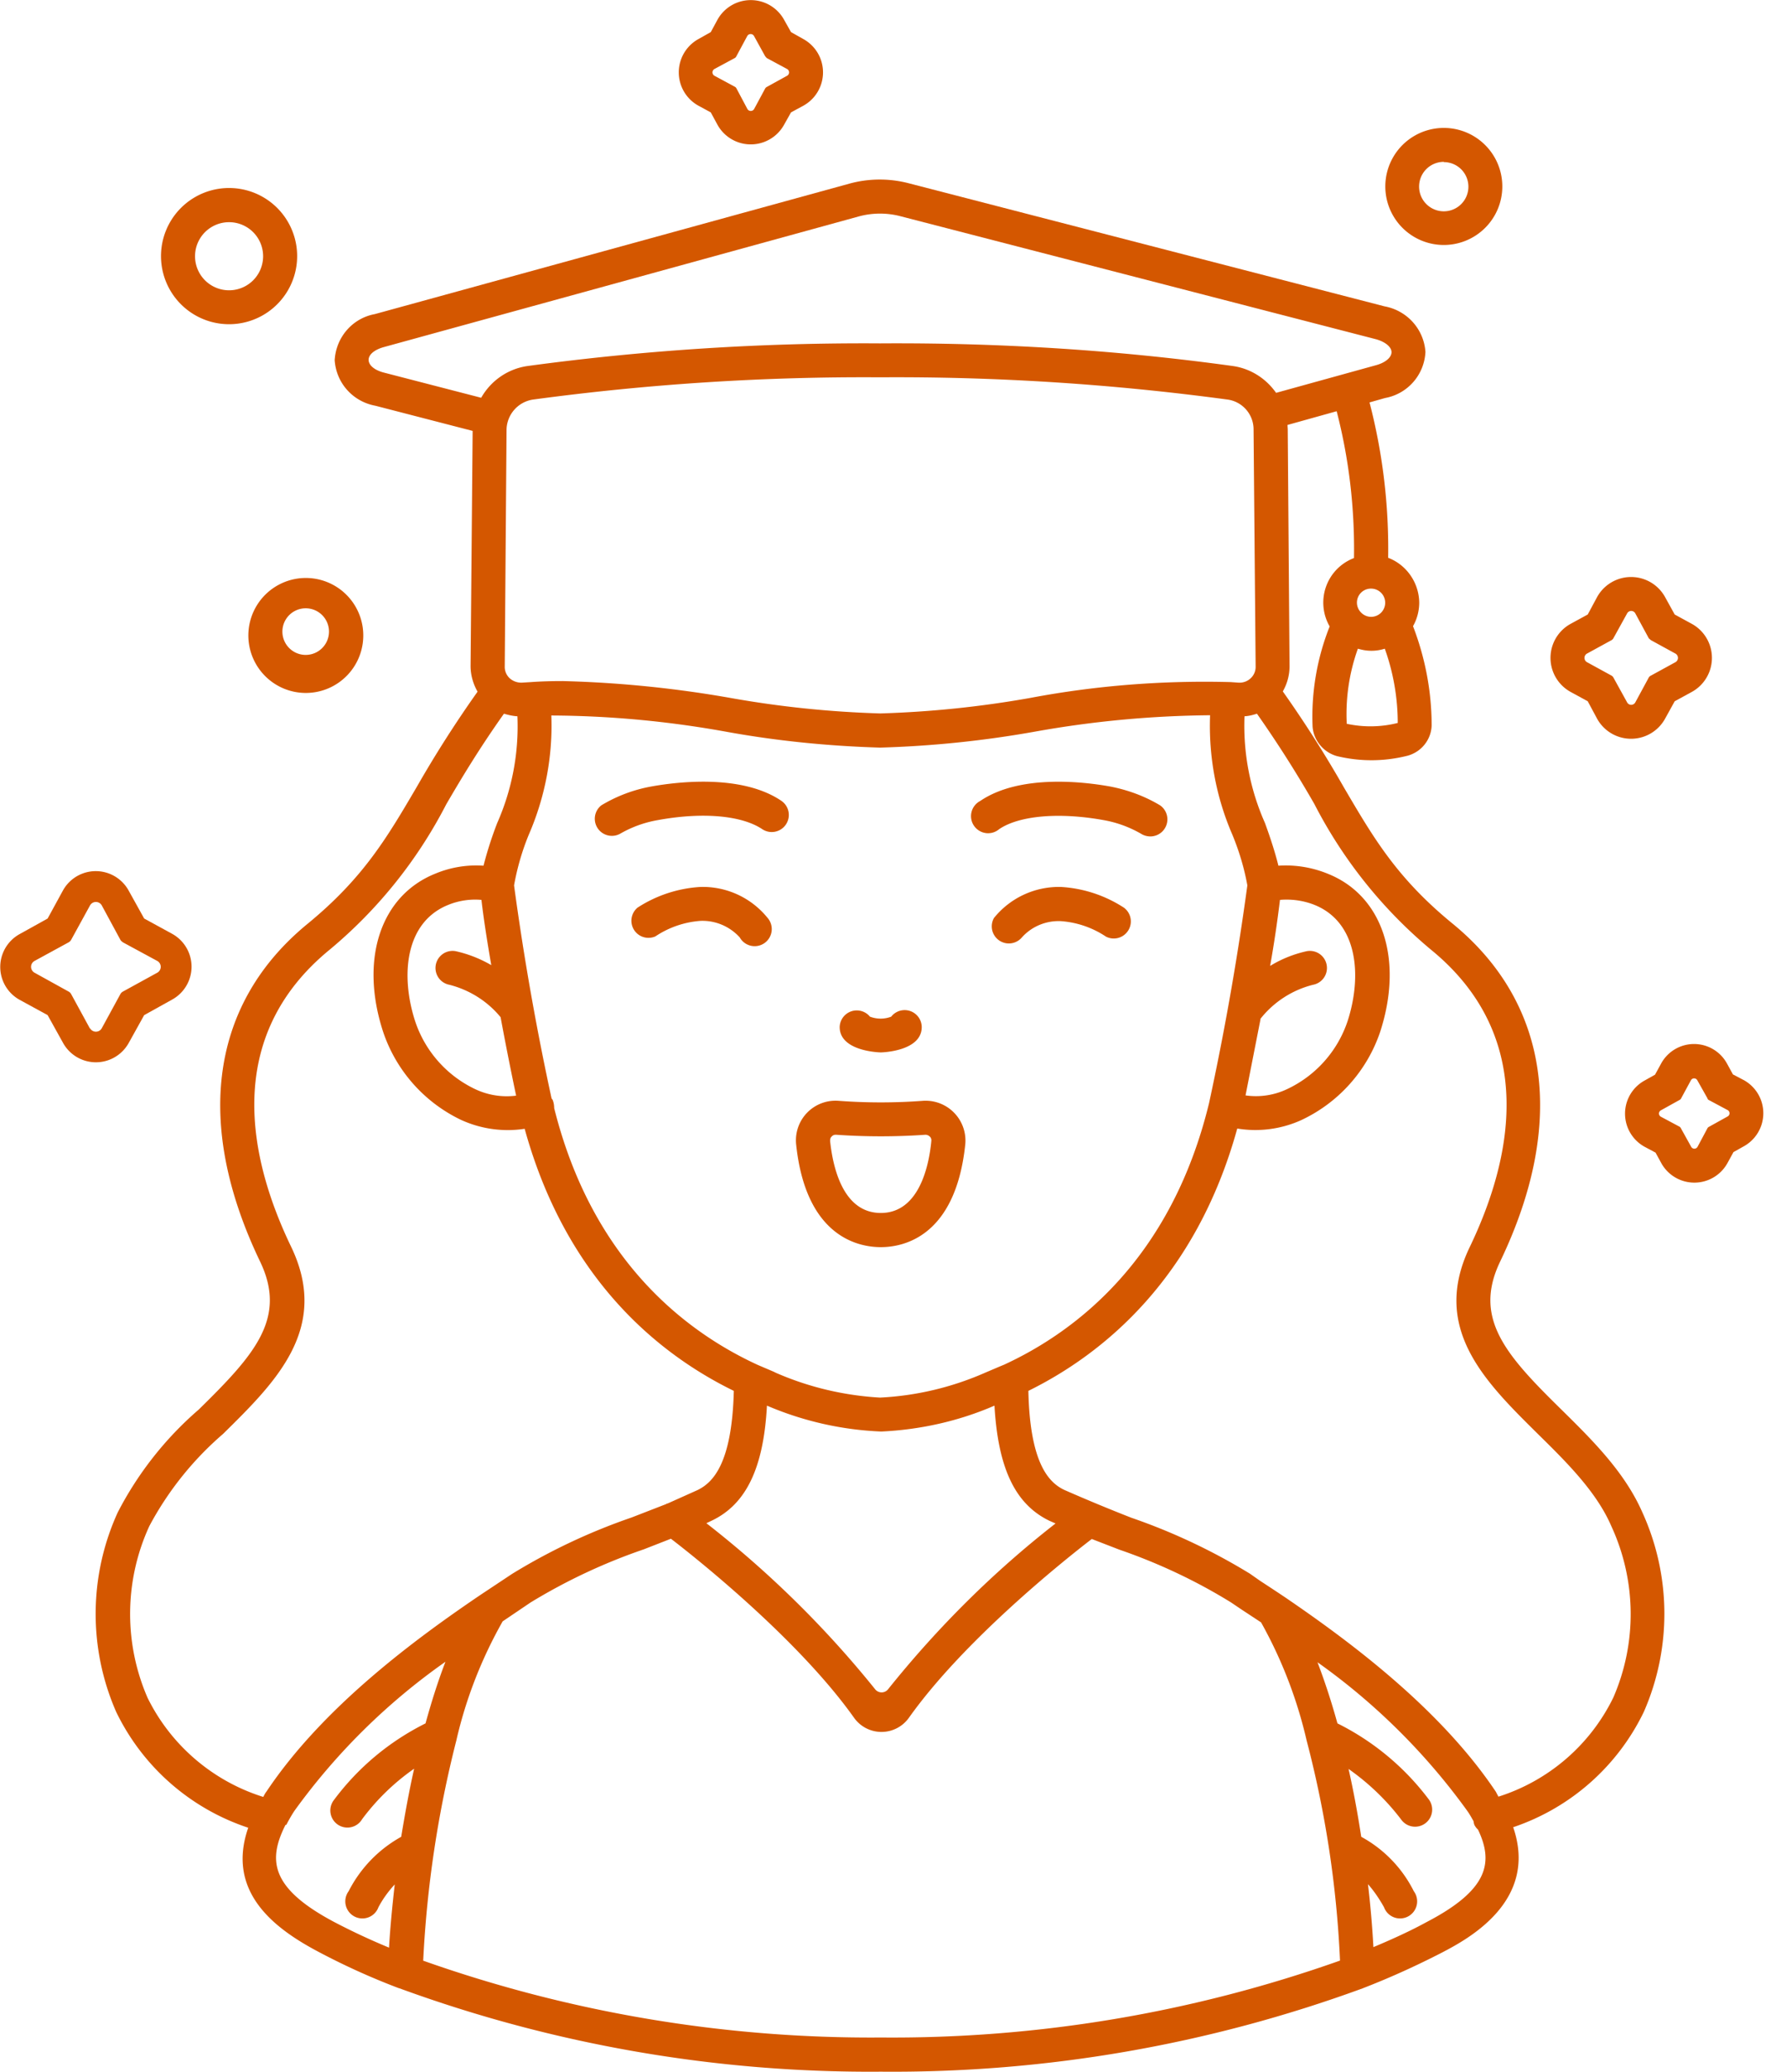 <svg xmlns="http://www.w3.org/2000/svg" width="69" height="80" viewBox="0 0 69 80"><g fill="#D45700" fill-rule="nonzero"><path d="M34.03 40.64c.01 0 1.58-.03 1.58-.98a.66.66 0 00-1.18-.4c-.26.1-.55.1-.82 0a.66.66 0 00-1.17.4c0 .95 1.57.98 1.59.98zM43.42 35.05a5 5 0 00-2.44-.8c-1-.02-1.95.42-2.58 1.2a.66.66 0 001.07.76c.38-.43.93-.66 1.5-.64a3.6 3.6 0 011.76.6.66.66 0 00.69-1.12zM44.82 31.1c-.6-.36-1.26-.6-1.94-.73-1-.18-3.48-.48-5.01.56a.66.66 0 10.73 1.09c.78-.53 2.33-.66 4.04-.35.51.09 1 .27 1.45.53.11.07.24.1.36.1a.66.66 0 00.37-1.2zM27.07 34.25a5 5 0 00-2.44.8.66.66 0 00.69 1.11 3.6 3.6 0 011.75-.6c.58-.02 1.13.22 1.51.64a.66.66 0 101.07-.76 3.22 3.22 0 00-2.58-1.19zM25.17 30.37a5.7 5.7 0 00-1.94.73.66.66 0 00.72 1.1c.45-.26.94-.44 1.46-.53 1.74-.32 3.25-.18 4.04.35a.66.66 0 00.73-1.1c-1.53-1.03-4.01-.73-5.01-.55zM35.64 42.51c-1.07.08-2.15.08-3.23 0a1.53 1.53 0 00-1.65 1.7c.38 3.56 2.41 3.95 3.27 3.95.86 0 2.88-.39 3.26-3.95a1.54 1.54 0 00-1.65-1.7zm-1.61 4.33c-1.45 0-1.85-1.73-1.96-2.78 0-.06.01-.13.06-.17.04-.05.1-.07.15-.07h.03c1.14.08 2.3.08 3.44 0 .06 0 .12.02.17.07.05.04.07.11.06.18-.1 1.04-.51 2.77-1.95 2.77z"></path><path d="M60.32 54.43c-2.15-2.11-3.41-3.52-2.37-5.7 2.58-5.36 1.92-10-1.84-13.07-2.15-1.76-3.05-3.31-4.2-5.27a44.9 44.9 0 00-2.35-3.69c.17-.3.26-.63.26-.97l-.07-9.16-.01-.16 1.9-.53c.48 1.85.7 3.76.67 5.67a1.84 1.84 0 00-.94 2.64 9.42 9.42 0 00-.66 3.87c.04.54.43 1 .95 1.14a5.66 5.66 0 002.73-.02c.53-.15.9-.62.92-1.16 0-1.32-.25-2.62-.72-3.84.16-.28.24-.6.24-.91-.01-.77-.49-1.46-1.2-1.73.03-2.03-.21-4.04-.72-6l.6-.17a1.9 1.9 0 001.56-1.78c-.06-.88-.71-1.6-1.58-1.76L35.08 7.07a4.44 4.44 0 00-2.26.02l-18.34 5.04c-.87.16-1.5.9-1.55 1.78.06.88.7 1.6 1.58 1.76l3.75.97-.08 9.08c0 .35.1.69.27.99a44.8 44.8 0 00-2.35 3.68c-1.15 1.96-2.06 3.51-4.2 5.27-3.76 3.07-4.42 7.71-1.85 13.06 1.05 2.19-.22 3.6-2.37 5.71a13.31 13.31 0 00-3.13 3.97 9.43 9.43 0 00-.06 7.71 8.7 8.7 0 005.1 4.47c-.88 2.53 1.1 3.94 2.73 4.8 1 .53 2.04 1 3.1 1.4h.01A52.88 52.88 0 0034.03 80a52.82 52.82 0 0018.62-3.22l.05-.02c1.03-.4 2.04-.86 3.03-1.37.95-.5 3.72-1.96 2.73-4.83a8.68 8.68 0 005.05-4.46 9.44 9.44 0 00-.06-7.7c-.68-1.55-1.92-2.78-3.13-3.97zm-7.73-30.77a.54.54 0 01.38-.93.54.54 0 010 1.09.54.54 0 01-.38-.16zm1.4 4.26c-.64.16-1.31.17-1.96.03a7.47 7.47 0 01.43-2.9c.17.05.34.08.51.08H53c.17 0 .34-.03.5-.08.33.92.5 1.9.5 2.87zm-5.3 11.43a3.76 3.76 0 012.03-1.32.66.66 0 00-.23-1.3c-.5.11-.98.3-1.42.57a46 46 0 00.38-2.55c.46-.04.93.03 1.35.2 1.66.68 1.83 2.74 1.26 4.49a4.46 4.46 0 01-2.34 2.62 2.8 2.8 0 01-1.6.24l.58-2.95zm-.5-5.16a108.81 108.81 0 01-1.48 8.41c-1.46 6-5.12 8.81-7.92 10.1l-.17.07-.54.23c-1.29.57-2.67.9-4.08.97-1.39-.08-2.75-.4-4.03-.96l-.08-.04-.61-.26c-2.79-1.28-6.4-4.04-7.87-9.92 0-.11-.02-.22-.06-.32l-.04-.05a105.28 105.28 0 01-1.45-8.23c.12-.67.31-1.33.57-1.96.63-1.45.93-3.03.87-4.6 2.25.01 4.5.22 6.72.62 1.97.36 3.97.56 5.98.62a40.7 40.7 0 006-.62c2.23-.4 4.48-.61 6.75-.63-.06 1.58.23 3.16.86 4.61.26.63.46 1.29.58 1.96zM29.63 54.28c1.4.6 2.9.94 4.42 1 1.5-.07 2.99-.4 4.37-1 .14 2.42.8 3.81 2.13 4.45l.23.1c-2.4 1.87-4.56 4.02-6.46 6.39a.32.32 0 01-.52 0 39.57 39.57 0 00-6.51-6.4l.21-.1c1.32-.63 2-2.02 2.13-4.44zM18.6 34.75c.08.7.22 1.6.38 2.52a4.8 4.8 0 00-1.38-.54.66.66 0 10-.23 1.3c.77.2 1.46.63 1.97 1.25.22 1.19.45 2.32.6 3.03-.55.07-1.1-.02-1.6-.26a4.46 4.46 0 01-2.3-2.61c-.57-1.75-.4-3.81 1.26-4.49.41-.17.86-.24 1.3-.2zM34 14.57h.01c4.49-.03 8.97.26 13.42.86.57.08 1 .57 1 1.15l.08 9.16a.6.6 0 01-.2.46.63.63 0 01-.48.16l-.28-.02c-2.6-.07-5.2.13-7.74.61a39.8 39.8 0 01-5.8.6 39.57 39.57 0 01-5.8-.6 43.7 43.7 0 00-6.47-.65c-.41 0-.82.01-1.23.04l-.33.02a.67.67 0 01-.48-.16.6.6 0 01-.2-.46l.07-9.16a1.2 1.2 0 011.02-1.15c4.44-.6 8.93-.89 13.41-.86zm-19.76-.67c0-.21.23-.4.6-.5l18.33-5.04a3.13 3.13 0 011.58-.02l18.41 4.76c.36.1.6.3.6.5s-.23.4-.59.5l-3.87 1.07c-.4-.57-1.01-.95-1.7-1.04-4.5-.62-9.05-.9-13.6-.87-4.54-.03-9.08.26-13.59.87-.77.1-1.44.56-1.82 1.23l-3.75-.97c-.36-.09-.6-.28-.6-.5zM5.7 65.56a8.12 8.12 0 01.07-6.63 12.39 12.39 0 012.85-3.56c2.03-2 4.14-4.07 2.63-7.22-1.62-3.36-2.67-8.08 1.49-11.48a18.06 18.06 0 004.5-5.61c.6-1.03 1.3-2.19 2.23-3.5.17.05.34.09.52.1a9.23 9.23 0 01-.78 4.12c-.21.54-.39 1.1-.53 1.65a4.11 4.11 0 00-1.87.31c-2.11.85-2.92 3.31-2.01 6.1a5.82 5.82 0 003 3.4 4.33 4.33 0 002.47.35c1.6 5.8 5.17 8.7 8.08 10.12-.07 2.85-.83 3.55-1.4 3.83l-1.16.52c-.02 0-.03 0-.05.02l-1.34.52a23.3 23.3 0 00-4.62 2.18l-1.22.81c-2.51 1.7-6.09 4.33-8.27 7.6-.05.06-.08.13-.12.2-1.95-.61-3.57-2-4.47-3.83zm5.36 4.91c.1-.19.2-.37.32-.55a24.69 24.69 0 015.83-5.75c-.3.78-.55 1.58-.77 2.38-1.4.7-2.6 1.7-3.54 2.96a.66.66 0 101.09.74A8.7 8.7 0 0116 68.3c-.19.84-.35 1.72-.5 2.63a5 5 0 00-2.03 2.1.66.66 0 101.15.62c.17-.32.38-.61.63-.88-.1.88-.18 1.73-.22 2.44-.75-.31-1.45-.64-2.1-.98-2.5-1.32-2.58-2.41-1.9-3.76zm5.29 5.24a42.89 42.89 0 011.28-8.5c.37-1.62.98-3.17 1.79-4.6l1.08-.73a22.25 22.25 0 014.37-2.05l1.05-.41c1.07.82 4.96 3.93 7.08 6.92a1.3 1.3 0 002.11 0c2.12-2.99 6-6.09 7.07-6.91l1.06.41c1.51.52 2.96 1.2 4.32 2.04l.4.27.76.5c.8 1.43 1.39 2.96 1.76 4.56a40.6 40.6 0 011.29 8.5 51.77 51.77 0 01-17.73 2.97 51.85 51.85 0 01-17.7-2.97zm38.77-1.49c-.62.34-1.32.66-2.06.97a39.1 39.1 0 00-.21-2.43c.24.27.44.57.62.89a.66.66 0 101.15-.62 4.88 4.88 0 00-2.03-2.1c-.14-.91-.3-1.78-.49-2.62.77.54 1.46 1.2 2.03 1.95a.66.66 0 001.08-.76 9.96 9.96 0 00-3.54-2.95c-.24-.87-.5-1.65-.77-2.36a24.87 24.87 0 015.78 5.73c.1.14.17.27.25.41 0 .05.02.1.03.14.04.07.08.13.14.18.6 1.26.42 2.32-1.98 3.57zm7.21-8.67a7.44 7.44 0 01-4.44 3.83l-.1-.19c-2.16-3.23-5.68-5.83-8.16-7.52a105.04 105.04 0 00-.94-.62l-.4-.28a23.28 23.28 0 00-4.58-2.16 68.8 68.8 0 01-2.58-1.07c-.58-.27-1.34-.98-1.4-3.83 2.9-1.43 6.47-4.34 8.07-10.13a4.3 4.3 0 002.46-.32 5.82 5.82 0 003.06-3.41c.91-2.8.1-5.25-2-6.1a4.29 4.29 0 00-1.93-.32c-.14-.56-.32-1.1-.52-1.65a9.24 9.24 0 01-.79-4.12c.17-.01.33-.05.48-.1a44.56 44.56 0 012.22 3.49 18.1 18.1 0 004.5 5.62c4.17 3.4 3.12 8.12 1.5 11.49-1.51 3.14.6 5.2 2.63 7.21 1.12 1.1 2.27 2.24 2.84 3.56.97 2.1 1 4.5.08 6.62z"></path><path d="M9.6 24.39a2.22 2.22 0 104.43 0 2.22 2.22 0 00-4.43 0zm2.21-.9a.9.9 0 110 1.8.9.9 0 010-1.8zM55.78 9.46a2.26 2.26 0 100-4.52 2.26 2.26 0 000 4.52zm0-3.2a.95.95 0 110 1.9.95.95 0 010-1.91zM8.85 12.52a2.63 2.63 0 100-5.26 2.63 2.63 0 000 5.26zm0-3.94a1.31 1.31 0 110 2.63 1.31 1.31 0 010-2.63zM67.37 41.71l-.42-.22-.23-.42a1.45 1.45 0 00-2.55.01l-.23.42-.41.23a1.46 1.46 0 000 2.55l.43.23.23.42a1.46 1.46 0 002.55-.02l.23-.42.41-.23a1.46 1.46 0 00-.01-2.55zm-.62 1.4l-.72.4a.15.15 0 00-.06.05l-.39.73a.14.14 0 01-.24 0l-.4-.72a.14.14 0 00-.05-.06l-.73-.39a.14.14 0 010-.24l.72-.4a.14.14 0 00.06-.05l.39-.72a.14.14 0 01.24 0l.4.71c0 .03.03.05.05.06l.73.39a.14.14 0 010 .24zM4.97 40.28l.6-1.08 1.08-.6a1.45 1.45 0 000-2.54l-1.08-.59-.6-1.08a1.45 1.45 0 00-2.54 0l-.59 1.08-1.08.6a1.45 1.45 0 000 2.54l1.08.59.6 1.08a1.45 1.45 0 002.53 0zm-1.5-.57l-.72-1.32a.25.25 0 00-.1-.1l-1.32-.73a.26.26 0 010-.45l1.32-.72a.25.25 0 00.1-.1l.73-1.33a.26.26 0 01.45 0l.72 1.33c.02.04.06.07.1.1l1.33.72a.26.26 0 010 .45l-1.33.73a.25.25 0 00-.1.1l-.72 1.32a.26.26 0 01-.45 0zM60.68 26.72l.66.36.36.67a1.5 1.5 0 002.63 0l.37-.67.66-.36a1.5 1.5 0 000-2.63l-.66-.36-.37-.67a1.5 1.5 0 00-2.63 0l-.36.67-.66.36a1.5 1.5 0 000 2.63zm.63-1.48l.95-.52a.18.18 0 00.07-.07l.53-.96a.18.18 0 01.32 0l.52.96.08.07.95.52a.19.19 0 010 .33l-.95.52a.18.18 0 00-.08.07l-.52.96a.18.18 0 01-.32 0l-.53-.96a.18.18 0 00-.07-.07l-.95-.52a.19.19 0 010-.33zM26.98 4.08l.48.26.26.48a1.47 1.47 0 002.57 0l.27-.48.48-.26a1.47 1.47 0 000-2.57l-.48-.27-.27-.48a1.47 1.47 0 00-2.57 0l-.26.48-.48.27a1.47 1.47 0 000 2.57zm.63-1.42l.78-.42a.15.15 0 00.06-.07l.42-.78a.15.15 0 01.26 0l.43.78.06.07.78.42a.15.15 0 010 .27l-.78.43a.15.15 0 00-.06.06l-.42.78a.15.15 0 01-.27 0l-.42-.79a.15.15 0 00-.06-.06l-.78-.42a.15.15 0 010-.27z"></path></g></svg>